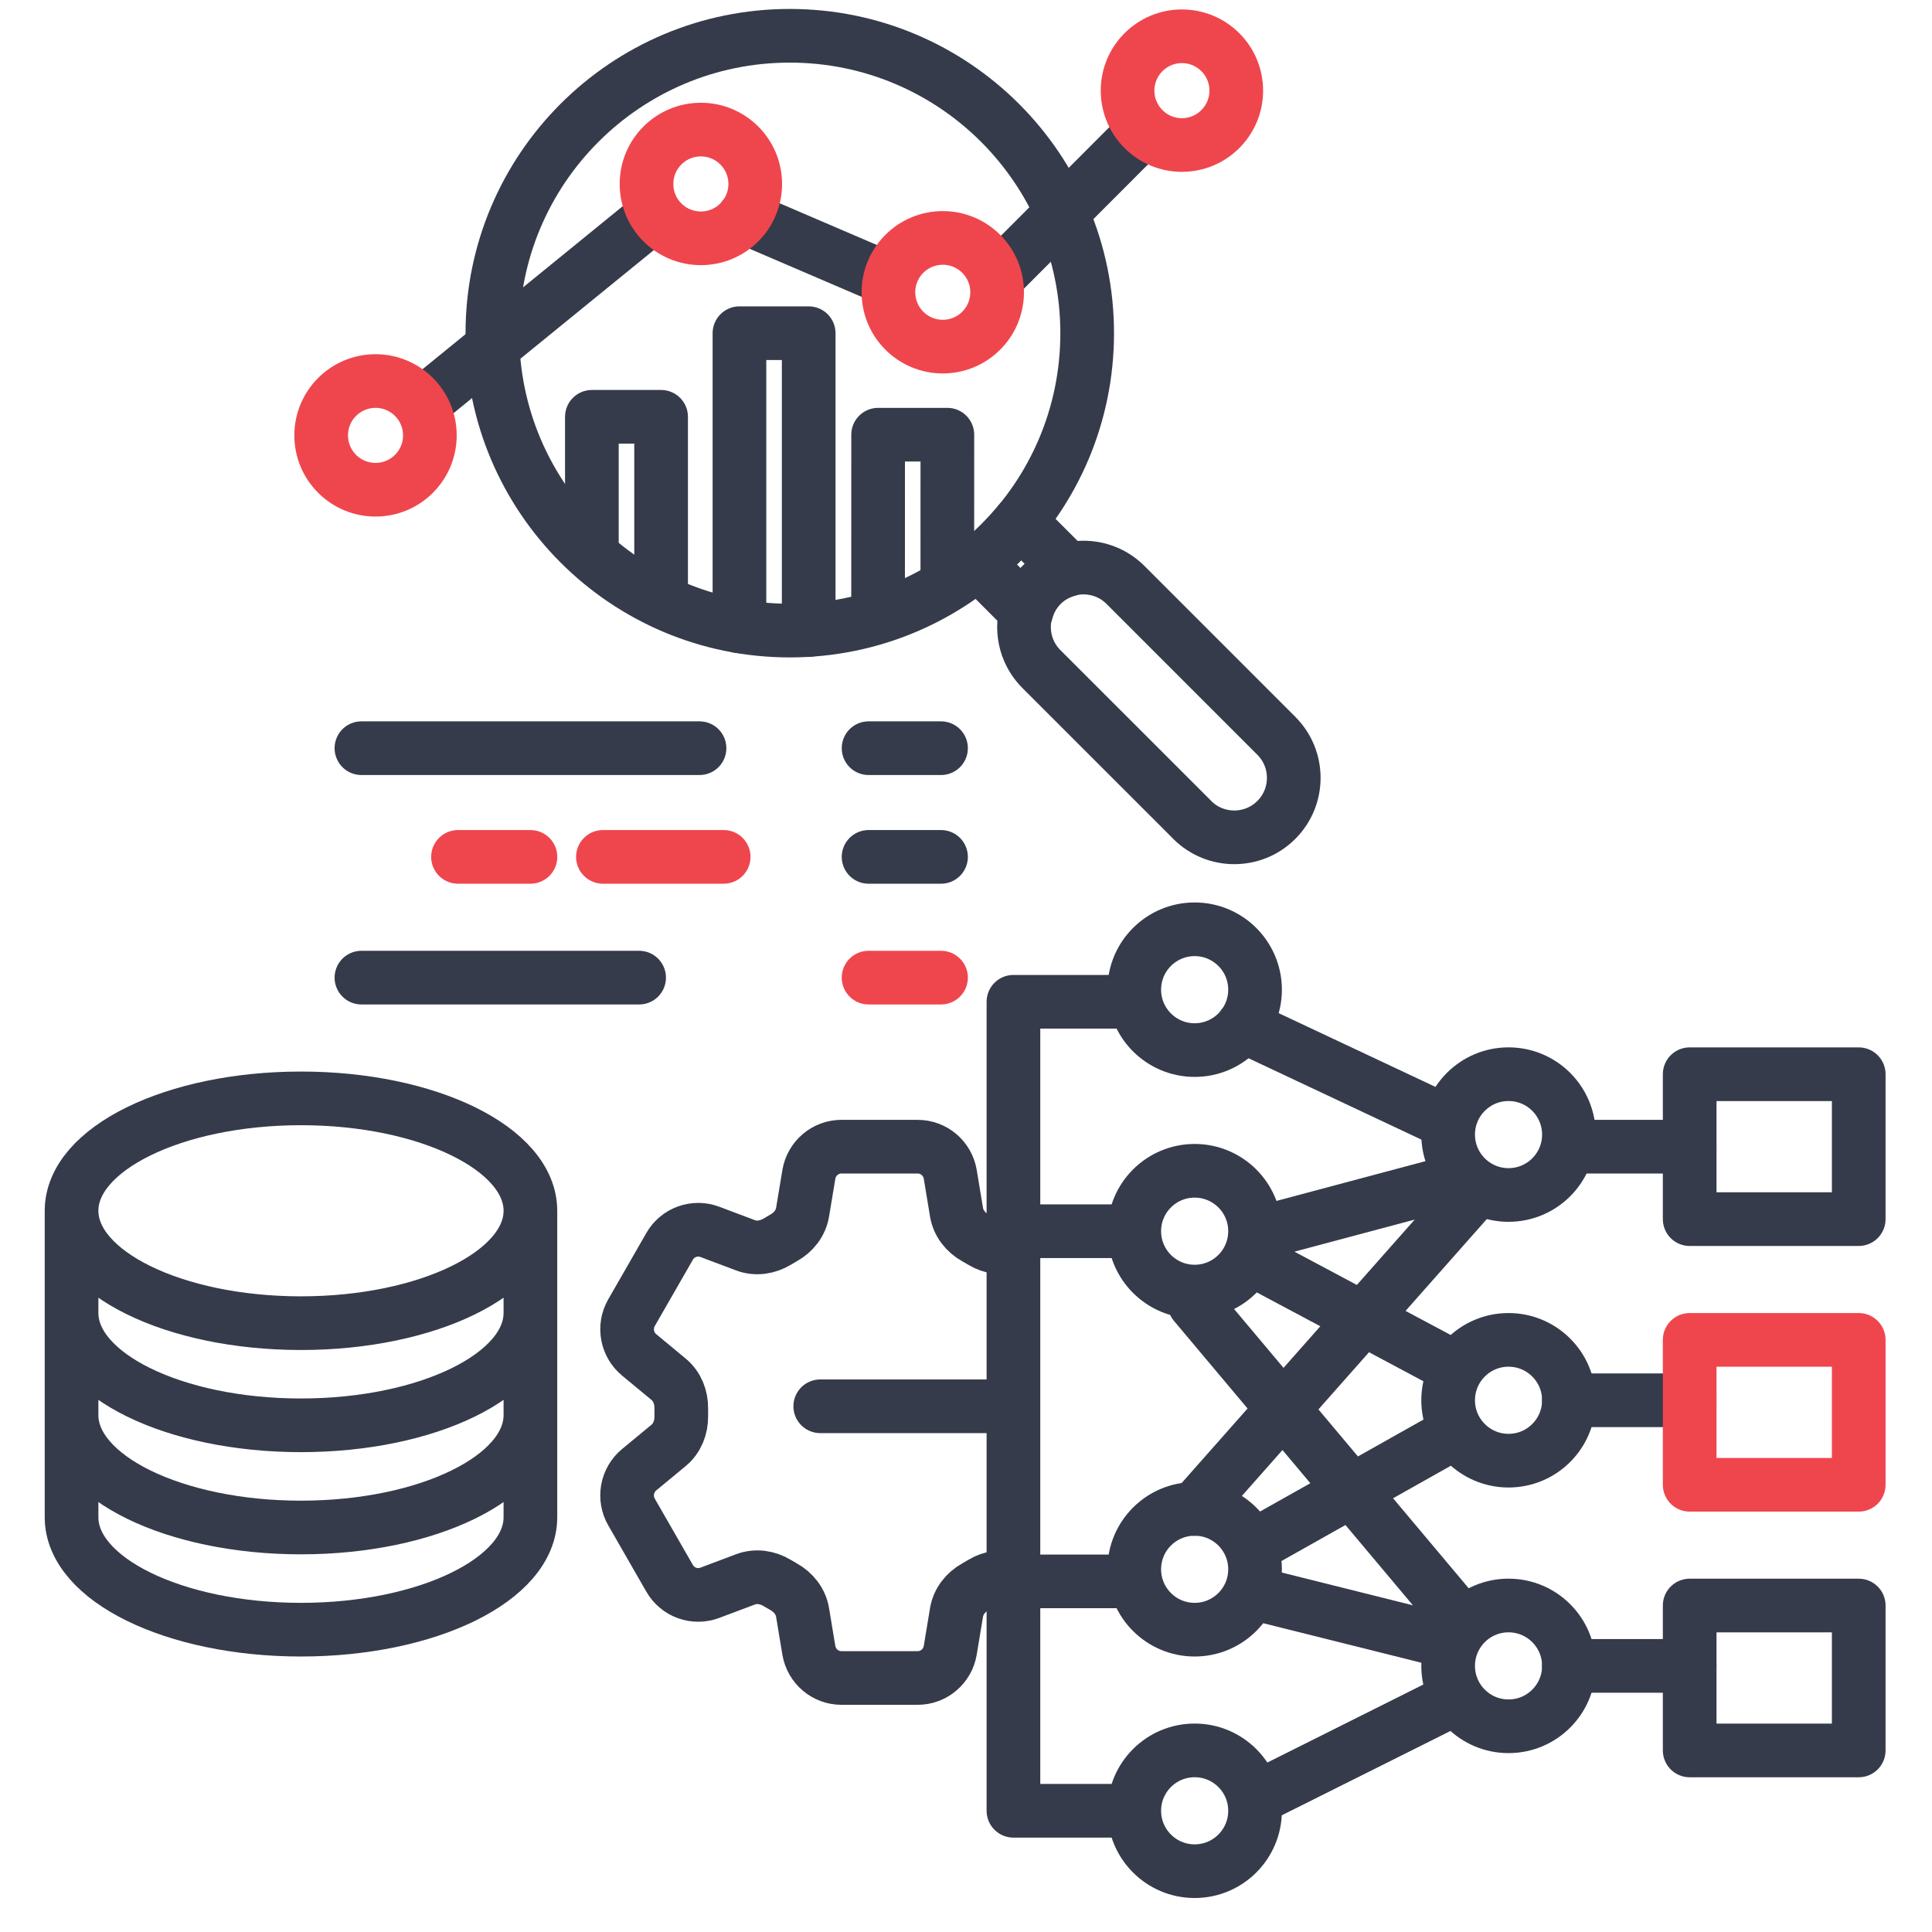 <?xml version="1.0" encoding="UTF-8"?>
<svg xmlns="http://www.w3.org/2000/svg" width="54" height="54" viewBox="0 0 54 54" fill="none">
  <path d="M33.324 22.916L29.108 18.701C28.459 18.052 28.459 16.999 29.108 16.35C29.757 15.701 30.81 15.701 31.459 16.35L35.674 20.566C36.323 21.215 36.323 22.268 35.674 22.917C35.025 23.566 33.972 23.566 33.323 22.917L33.324 22.916Z" stroke="#353B4A" stroke-width="1.5" stroke-linecap="round" stroke-linejoin="round"></path>
  <path d="M29.113 16.349C29.328 16.134 29.589 15.997 29.864 15.924L28.512 14.572C28.16 15.002 27.766 15.396 27.336 15.748L28.688 17.1C28.76 16.825 28.898 16.564 29.113 16.349Z" stroke="#353B4A" stroke-width="1.5" stroke-linecap="round" stroke-linejoin="round"></path>
  <path d="M22.074 17.625C26.665 17.625 30.387 13.904 30.387 9.313C30.387 4.722 26.665 1 22.074 1C17.483 1 13.762 4.722 13.762 9.313C13.762 13.904 17.483 17.625 22.074 17.625Z" stroke="#353B4A" stroke-width="1.5" stroke-linecap="round" stroke-linejoin="round"></path>
  <path d="M16.543 15.409V11.65H18.478V16.453" stroke="#353B4A" stroke-width="1.5" stroke-linecap="round" stroke-linejoin="round"></path>
  <path d="M20.668 17.507V9.313H22.603V17.609" stroke="#353B4A" stroke-width="1.5" stroke-linecap="round" stroke-linejoin="round"></path>
  <path d="M24.543 16.949L24.544 12.15H26.479L26.478 16.15" stroke="#353B4A" stroke-width="1.5" stroke-linecap="round" stroke-linejoin="round"></path>
  <path d="M11.977 11.15L18.27 6.027" stroke="#353B4A" stroke-width="1.5" stroke-linecap="round" stroke-linejoin="round"></path>
  <path d="M20.793 6.069L24.477 7.65" stroke="#353B4A" stroke-width="1.5" stroke-linecap="round" stroke-linejoin="round"></path>
  <path d="M31.878 3.743L27.977 7.65" stroke="#353B4A" stroke-width="1.5" stroke-linecap="round" stroke-linejoin="round"></path>
  <path d="M10.496 13.688C11.335 13.688 12.015 13.008 12.015 12.169C12.015 11.33 11.335 10.65 10.496 10.65C9.657 10.65 8.977 11.33 8.977 12.169C8.977 13.008 9.657 13.688 10.496 13.688Z" stroke="#EF464E" stroke-width="1.5" stroke-linecap="round" stroke-linejoin="round"></path>
  <path d="M19.59 6.661C20.429 6.661 21.109 5.981 21.109 5.142C21.109 4.303 20.429 3.622 19.59 3.622C18.75 3.622 18.07 4.303 18.07 5.142C18.07 5.981 18.75 6.661 19.59 6.661Z" stroke="#EF464E" stroke-width="1.5" stroke-linecap="round" stroke-linejoin="round"></path>
  <path d="M26.351 9.688C27.19 9.688 27.87 9.008 27.87 8.169C27.87 7.33 27.19 6.65 26.351 6.65C25.512 6.65 24.832 7.33 24.832 8.169C24.832 9.008 25.512 9.688 26.351 9.688Z" stroke="#EF464E" stroke-width="1.5" stroke-linecap="round" stroke-linejoin="round"></path>
  <path d="M33.035 4.053C33.874 4.053 34.554 3.372 34.554 2.533C34.554 1.694 33.874 1.014 33.035 1.014C32.196 1.014 31.516 1.694 31.516 2.533C31.516 3.372 32.196 4.053 33.035 4.053Z" stroke="#EF464E" stroke-width="1.5" stroke-linecap="round" stroke-linejoin="round"></path>
  <path d="M10.102 20.912H19.552" stroke="#353B4A" stroke-width="1.5" stroke-linecap="round" stroke-linejoin="round"></path>
  <path d="M10.102 27.325H17.864" stroke="#353B4A" stroke-width="1.5" stroke-linecap="round" stroke-linejoin="round"></path>
  <path d="M12.801 23.95L14.826 23.95" stroke="#EF464E" stroke-width="1.5" stroke-linecap="round" stroke-linejoin="round"></path>
  <path d="M16.852 23.95L20.227 23.95" stroke="#EF464E" stroke-width="1.5" stroke-linecap="round" stroke-linejoin="round"></path>
  <path d="M24.277 23.95L26.302 23.95" stroke="#353B4A" stroke-width="1.5" stroke-linecap="round" stroke-linejoin="round"></path>
  <path d="M24.277 20.912L26.302 20.912" stroke="#353B4A" stroke-width="1.5" stroke-linecap="round" stroke-linejoin="round"></path>
  <path d="M24.277 27.325L26.302 27.325" stroke="#EF464E" stroke-width="1.5" stroke-linecap="round" stroke-linejoin="round"></path>
  <path d="M31.363 28H28.326V34.413M31.363 50.612H28.326V44.2M28.326 44.2H31.363M28.326 44.2V39.306M28.326 34.413H31.363M28.326 34.413V39.306M34.738 28.675L40.476 31.375M35.413 34.413L40.476 33.062M35.413 35.425L40.476 38.125M33.388 42.175L41.151 33.4M33.388 36.438L40.476 44.875M35.076 44.538L40.476 45.888M35.076 50.275L40.476 47.575M35.076 43.188L40.476 40.15M43.851 32.05H47.226M43.851 39.138H47.226M43.851 46.562H47.226M28.326 39.306H22.926" stroke="#353B4A" stroke-width="1.5" stroke-linecap="round" stroke-linejoin="round"></path>
  <circle cx="33.391" cy="27.662" r="1.688" stroke="#353B4A" stroke-width="1.5" stroke-linecap="round" stroke-linejoin="round"></circle>
  <circle cx="33.391" cy="34.412" r="1.688" stroke="#353B4A" stroke-width="1.5" stroke-linecap="round" stroke-linejoin="round"></circle>
  <circle cx="33.391" cy="43.862" r="1.688" stroke="#353B4A" stroke-width="1.5" stroke-linecap="round" stroke-linejoin="round"></circle>
  <circle cx="33.391" cy="50.612" r="1.688" stroke="#353B4A" stroke-width="1.5" stroke-linecap="round" stroke-linejoin="round"></circle>
  <circle cx="42.164" cy="31.712" r="1.688" stroke="#353B4A" stroke-width="1.5" stroke-linecap="round" stroke-linejoin="round"></circle>
  <circle cx="42.164" cy="39.138" r="1.688" stroke="#353B4A" stroke-width="1.5" stroke-linecap="round" stroke-linejoin="round"></circle>
  <circle cx="42.164" cy="46.562" r="1.688" stroke="#353B4A" stroke-width="1.5" stroke-linecap="round" stroke-linejoin="round"></circle>
  <rect x="47.227" y="30.025" width="4.725" height="4.05" stroke="#353B4A" stroke-width="1.5" stroke-linecap="round" stroke-linejoin="round"></rect>
  <rect x="47.227" y="37.45" width="4.725" height="4.05" stroke="#EF464E" stroke-width="1.5" stroke-linecap="round" stroke-linejoin="round"></rect>
  <rect x="47.227" y="44.875" width="4.725" height="4.05" stroke="#353B4A" stroke-width="1.5" stroke-linecap="round" stroke-linejoin="round"></rect>
  <path d="M28.327 34.807C28.036 34.917 27.712 34.866 27.445 34.705C27.385 34.668 27.325 34.633 27.264 34.6C26.991 34.448 26.786 34.191 26.735 33.882L26.56 32.825C26.486 32.378 26.1 32.05 25.648 32.05H23.519C23.067 32.05 22.682 32.378 22.608 32.825L22.432 33.882C22.381 34.191 22.176 34.448 21.903 34.599C21.843 34.634 21.782 34.668 21.723 34.705C21.456 34.866 21.131 34.917 20.839 34.807L19.841 34.431C19.636 34.353 19.41 34.352 19.204 34.426C18.998 34.5 18.825 34.645 18.716 34.836L17.651 36.69C17.542 36.88 17.503 37.103 17.543 37.319C17.582 37.535 17.696 37.73 17.864 37.869L18.689 38.552C18.928 38.751 19.047 39.056 19.042 39.37C19.041 39.44 19.041 39.51 19.042 39.58C19.047 39.892 18.928 40.2 18.689 40.398L17.864 41.08C17.695 41.22 17.581 41.415 17.542 41.631C17.503 41.847 17.542 42.071 17.651 42.261L18.716 44.115C18.825 44.305 18.998 44.45 19.204 44.524C19.41 44.598 19.635 44.596 19.84 44.519L20.839 44.143C21.131 44.033 21.456 44.083 21.723 44.245C21.782 44.281 21.842 44.316 21.903 44.35C22.176 44.502 22.381 44.759 22.432 45.068L22.607 46.124C22.682 46.572 23.067 46.9 23.518 46.9H25.648C26.1 46.9 26.486 46.572 26.56 46.124L26.735 45.068C26.786 44.759 26.991 44.502 27.263 44.351C27.324 44.316 27.384 44.281 27.444 44.245C27.712 44.083 28.036 44.033 28.327 44.143" stroke="#353B4A" stroke-width="1.5" stroke-linecap="round" stroke-linejoin="round"></path>
  <path d="M14.825 33.841C14.825 35.576 11.954 36.983 8.412 36.983C4.871 36.983 2 35.576 2 33.841M14.825 33.841C14.825 32.106 11.954 30.7 8.412 30.7C4.871 30.7 2 32.106 2 33.841M14.825 33.841V42.409C14.825 44.143 11.954 45.55 8.412 45.55C4.871 45.55 2 44.143 2 42.409V33.841M14.825 33.841V36.697M2 33.841V36.697M14.825 36.697V39.553C14.825 41.288 11.954 42.694 8.412 42.694C4.871 42.694 2 41.288 2 39.553V36.697M14.825 36.697C14.825 38.432 11.954 39.838 8.412 39.838C4.871 39.838 2 38.432 2 36.697" stroke="#353B4A" stroke-width="1.5" stroke-linecap="round" stroke-linejoin="round"></path>
</svg>
